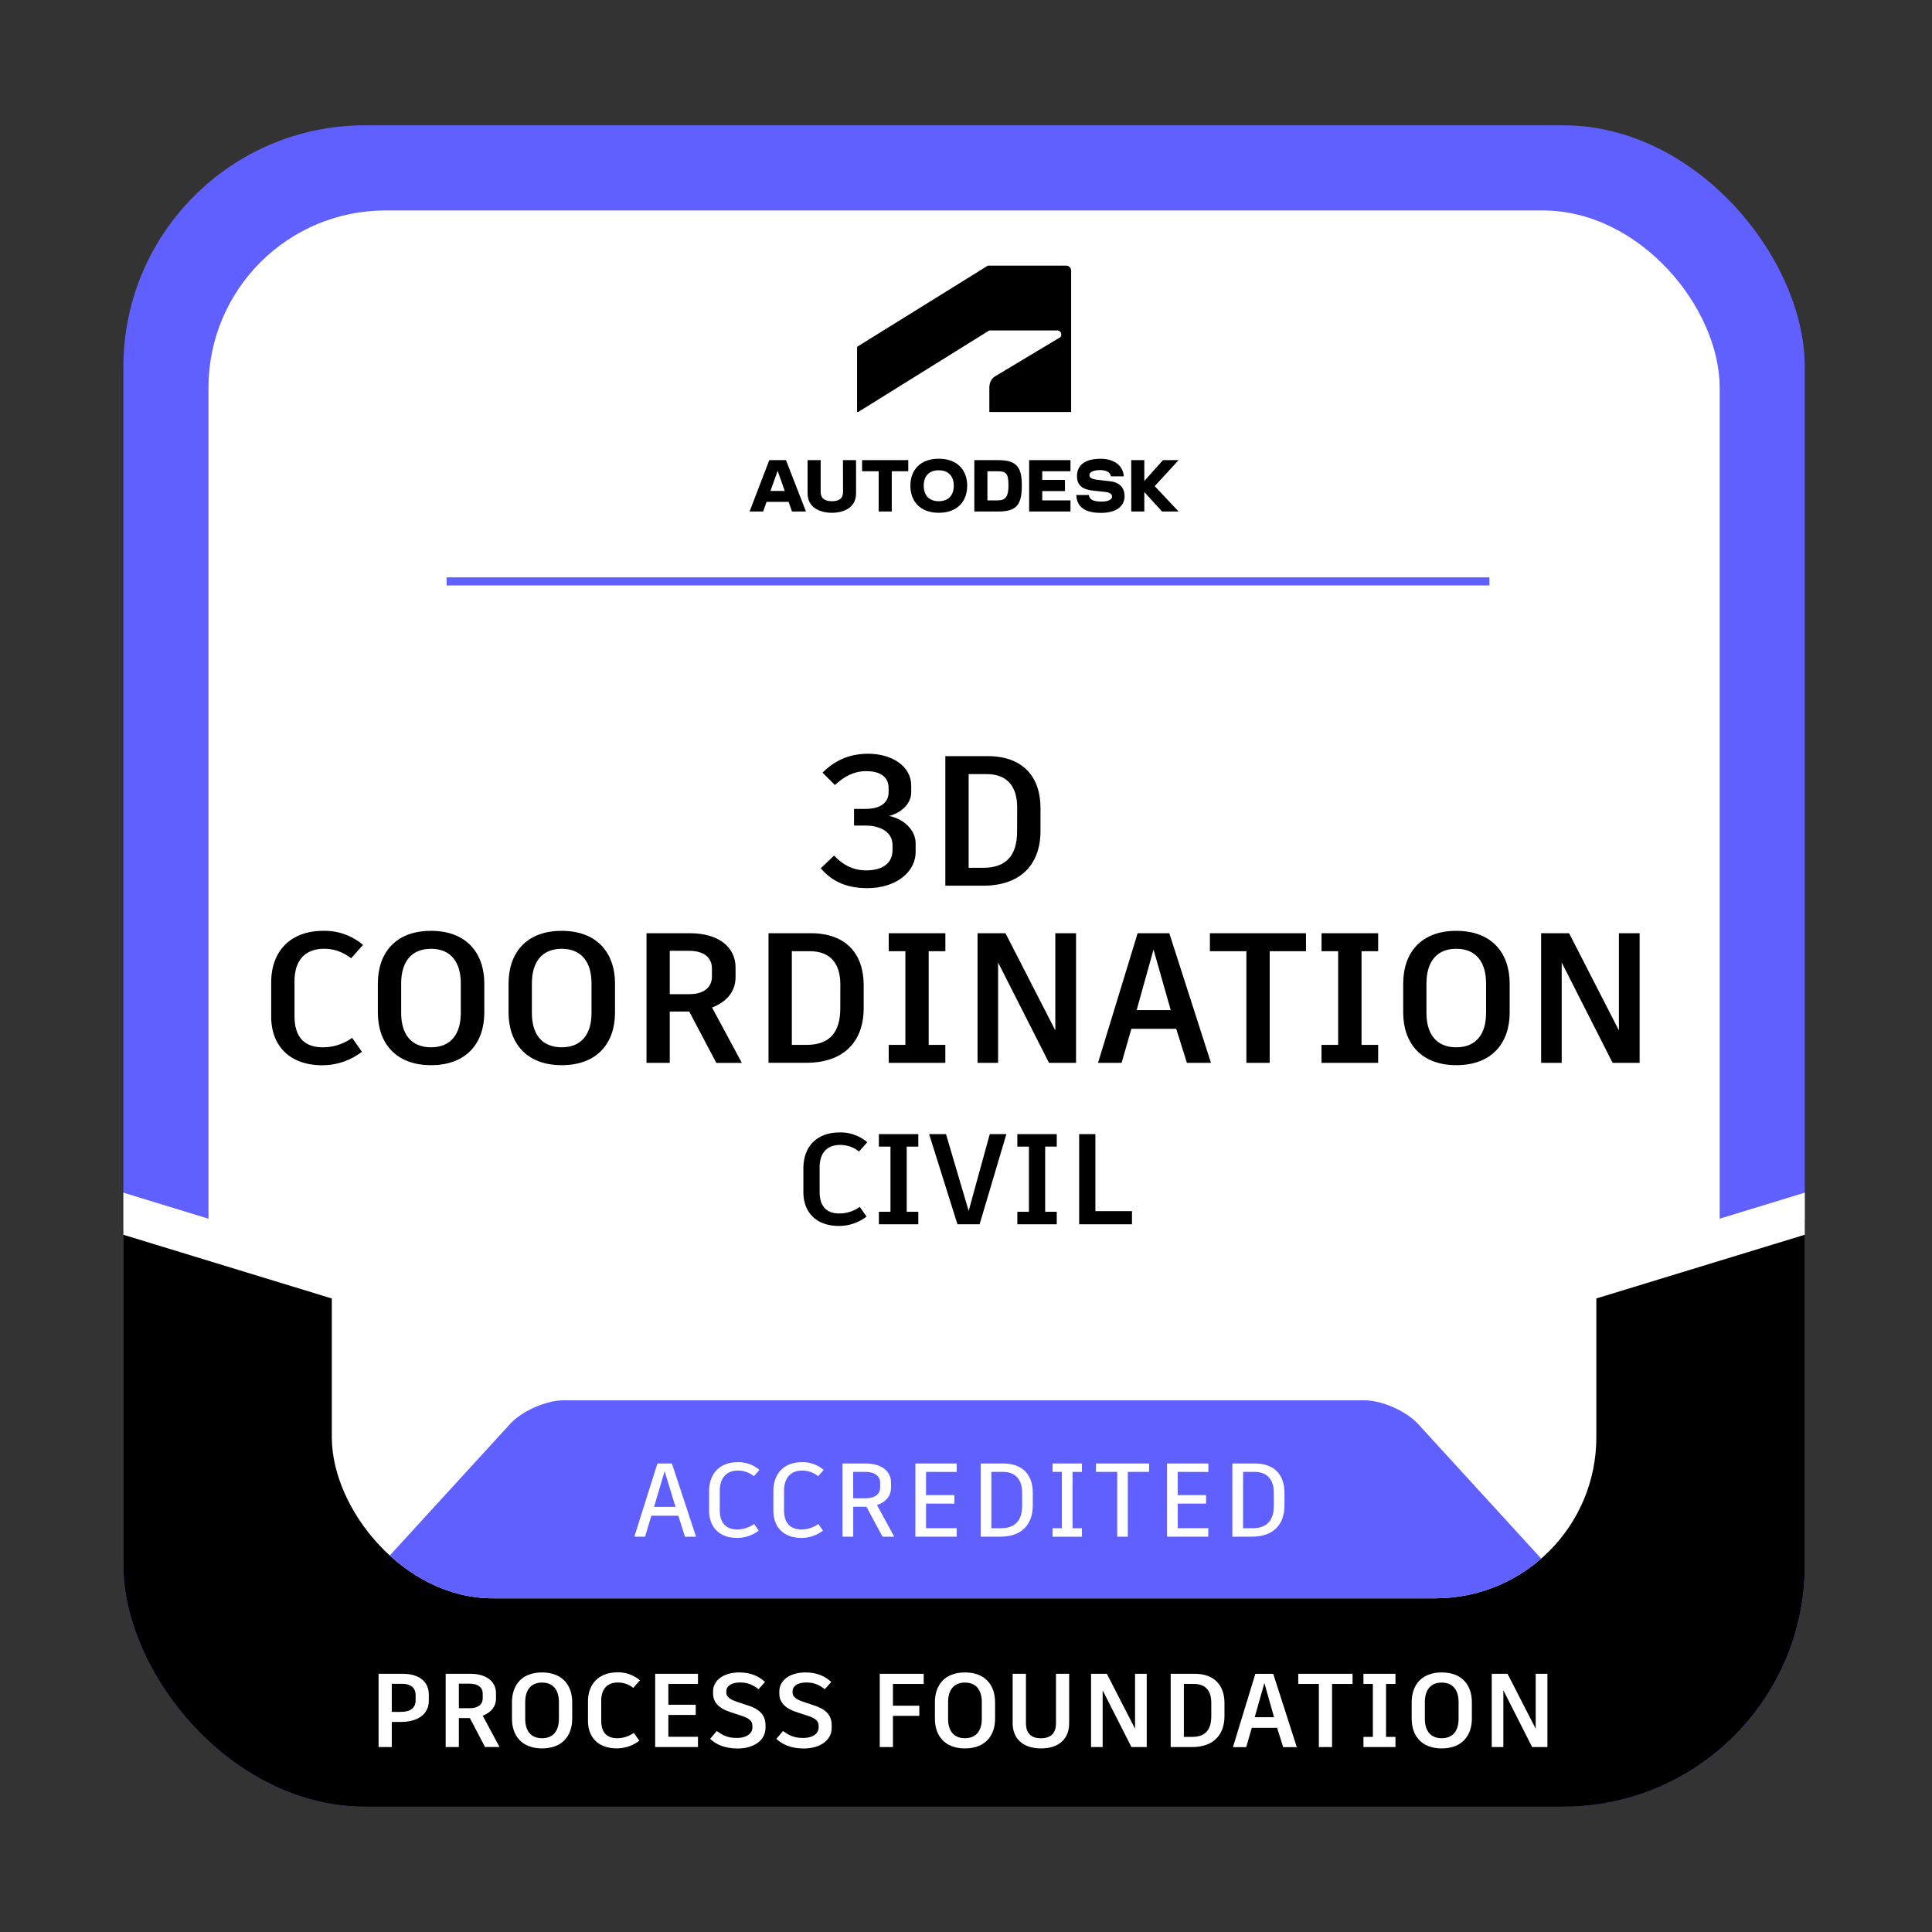 <svg xmlns="http://www.w3.org/2000/svg" xmlns:xlink="http://www.w3.org/1999/xlink" viewBox="0 0 1200 1200"><rect x="0" y="0" width="1200" height="1200" fill="#333333" stroke="none"/><defs><style>.cls-1,.cls-3,.cls-8{fill:none;}.cls-2{clip-path:url(#clip-path);}.cls-3{stroke:#fff;stroke-width:25px;}.cls-3,.cls-8{stroke-miterlimit:10;}.cls-4{fill:#5f60ff;}.cls-5{fill:#fff;}.cls-6{clip-path:url(#clip-path-2);}.cls-7{clip-path:url(#clip-path-3);}.cls-8{stroke:#5f60ff;stroke-width:5px;}</style><clipPath id="clip-path"><rect class="cls-1" x="-1222.17" y="77.83" width="1044.34" height="1044.34" rx="150"/></clipPath><clipPath id="clip-path-2"><rect class="cls-1" x="76.64" y="77.83" width="1044.34" height="1044.34" rx="150"/></clipPath><clipPath id="clip-path-3"><rect class="cls-1" x="206.09" y="207.31" width="785.43" height="785.42" rx="100"/></clipPath></defs><g id="PROCESS_FOUNDATION_-_BASE" data-name="PROCESS FOUNDATION - BASE"><g class="cls-2"><line class="cls-3" x1="-710.26" y1="916.6" x2="2.53" y2="698.72"/></g><rect class="cls-4" x="76.64" y="77.83" width="1044.34" height="1044.34" rx="150"/><rect class="cls-5" x="129.5" y="130.71" width="938.62" height="938.62" rx="110"/><g class="cls-6"><polyline points="14.06 745.26 232.14 811.94 612.15 928.13 948.01 821.78 1155.05 745.26 1155.05 1286.75 14.06 1286.75"/><line class="cls-3" x1="588.55" y1="916.6" x2="1301.34" y2="698.72"/><line class="cls-3" x1="-103.73" y1="698.72" x2="609.09" y2="916.66"/></g><rect class="cls-5" x="206.09" y="207.31" width="785.43" height="785.42" rx="100"/><path class="cls-5" d="M266.35,1052.62v3.77c0,8.32-6.89,13.13-17.29,13.13h-5.72v15.61h-8.19v-45.51h15C260,1039.62,266.35,1044.24,266.35,1052.62Zm-8.19.39c0-4.94-3.25-7.15-8.38-7.15h-6.44v17.42h5.46c5.85,0,9.36-2.14,9.36-7.34Z"/><path class="cls-5" d="M291.83,1067.12H285v18h-8.19v-45.51h15.34c9.55,0,15.92,4.55,15.92,12V1055c0,5.07-3.18,8.71-8.25,10.66l10.46,19.44h-9ZM285,1061h6.89c4.87,0,7.93-2.21,7.93-6.18V1052c0-4.1-3.12-6.24-8-6.24H285Z"/><path class="cls-5" d="M355.4,1057.3v10.21c0,10.59-6.17,18.46-18.72,18.46S318,1078.1,318,1067.51V1057.3c0-10.72,6.17-18.52,18.65-18.52S355.4,1046.58,355.4,1057.3Zm-29.18-.06v10.4c0,7.15,3.31,12,10.46,12s10.47-4.88,10.47-12v-10.4c0-7.35-3.38-12.16-10.47-12.16S326.22,1049.89,326.22,1057.24Z"/><path class="cls-5" d="M365.21,1068.87v-12c0-11.11,6.9-18.13,18.27-18.13a20.78,20.78,0,0,1,14,4.94l-4.16,4.68a15.24,15.24,0,0,0-9.56-3.32c-6.63,0-10.33,4.1-10.33,11.38v12.28c0,7.16,3.31,10.93,9.94,10.93a17.58,17.58,0,0,0,10.27-3.32l3.45,4.88a22.78,22.78,0,0,1-13.91,4.74C371.71,1086,365.21,1079.15,365.21,1068.87Z"/><path class="cls-5" d="M415.13,1045.93v12.93h17v6.31h-17v13.59h18.4v6.37H406.94v-45.51h26.59v6.31Z"/><path class="cls-5" d="M441.07,1080.06l4.09-4.88c3.84,2.54,6.37,4.29,12.55,4.29,6.69,0,9.62-3.31,9.62-6.37v-.85c0-3.25-1.56-4.87-7-6.63l-6.69-2.21c-7.67-2.47-10.73-6.5-10.73-11.5v-1.5c0-6.17,5.85-11.63,16.25-11.63,6.89,0,11.9,2.14,16,5.91l-4,4.49c-4.16-3.12-7.08-4.16-11.63-4.16-5.92,0-8.39,2.79-8.39,5.33v1.1c0,2.28,2.08,4.16,7.28,5.79l6.05,2c6.24,2,11,5.26,11,12.22v1.76c0,7.67-7.15,12.8-17.35,12.8C449.84,1086,444.64,1083.37,441.07,1080.06Z"/><path class="cls-5" d="M482.21,1080.06l4.1-4.88c3.83,2.54,6.37,4.29,12.54,4.29,6.7,0,9.62-3.31,9.62-6.37v-.85c0-3.25-1.56-4.87-7-6.63l-6.7-2.21c-7.67-2.47-10.72-6.5-10.72-11.5v-1.5c0-6.17,5.85-11.63,16.25-11.63,6.89,0,11.89,2.14,16,5.91l-4,4.49c-4.16-3.12-7.09-4.16-11.64-4.16-5.91,0-8.38,2.79-8.38,5.33v1.1c0,2.28,2.08,4.16,7.28,5.79l6,2c6.24,2,11,5.26,11,12.22v1.76c0,7.67-7.15,12.8-17.36,12.8C491,1086,485.79,1083.37,482.21,1080.06Z"/><path class="cls-5" d="M554.62,1045.93v13.52H571v6.3H554.62v19.38h-8.19v-45.51h27.3v6.31Z"/><path class="cls-5" d="M618.06,1057.3v10.21c0,10.59-6.17,18.46-18.72,18.46s-18.65-7.87-18.65-18.46V1057.3c0-10.72,6.17-18.52,18.65-18.52S618.06,1046.58,618.06,1057.3Zm-29.18-.06v10.4c0,7.15,3.31,12,10.46,12s10.47-4.88,10.47-12v-10.4c0-7.35-3.38-12.16-10.47-12.16S588.88,1049.89,588.88,1057.24Z"/><path class="cls-5" d="M664.08,1070.43c0,8.85-5.59,15.54-17.55,15.54-11.76,0-17.55-6.69-17.55-15.54v-30.81h8.26v30.81c0,5.53,2.66,9.24,9.29,9.24s9.36-3.71,9.36-9.24v-30.81h8.19Z"/><path class="cls-5" d="M712.25,1039.62v45.51h-9.49l-17.88-35.24v35.24h-7.21v-45.51h9.81L705,1073.75v-34.13Z"/><path class="cls-5" d="M760.54,1057.82v8.06c0,11.84-7,19.25-20.15,19.25H727.13v-45.51H742C754.37,1039.62,760.54,1046.9,760.54,1057.82Zm-8.19-.19c0-7.41-3.51-11.7-10.72-11.7h-6.31v32.89h5.14c7.93,0,11.89-4.16,11.89-12.81Z"/><path class="cls-5" d="M793.24,1073.17H777.51l-3.45,12H765.8l13.92-45.51h11.11l14.63,45.51H797Zm-13.91-6.57h12l-6-21.26Z"/><path class="cls-5" d="M840.1,1045.93H827.36v39.2h-8.19v-39.2h-12.8v-6.31H840.1Z"/><path class="cls-5" d="M860.9,1045.93v32.89h5.85v6.31H846.86v-6.31h5.85v-32.89h-5.85v-6.31h19.89v6.31Z"/><path class="cls-5" d="M914.2,1057.3v10.21c0,10.59-6.17,18.46-18.72,18.46s-18.66-7.87-18.66-18.46V1057.3c0-10.72,6.18-18.52,18.66-18.52S914.2,1046.58,914.2,1057.3Zm-29.19-.06v10.4c0,7.15,3.32,12,10.47,12s10.47-4.88,10.47-12v-10.4c0-7.35-3.38-12.16-10.47-12.16S885,1049.89,885,1057.24Z"/><path class="cls-5" d="M961.13,1039.62v45.51h-9.49l-17.88-35.24v35.24h-7.21v-45.51h9.81l17.49,34.13v-34.13Z"/><g class="cls-7"><path class="cls-4" d="M880.83,884.51c-7.42-8.12-22.49-14.76-33.49-14.76H350.28c-11,0-26.08,6.64-33.5,14.76L75.25,1148.57a22.36,22.36,0,0,0,0,29.52l241.53,264.06c7.42,8.12,22.5,14.76,33.5,14.76H847.34c11,0,26.07-6.64,33.49-14.76l241.53-264.06a22.33,22.33,0,0,0,0-29.52Z"/></g><path d="M509.76,539.35l8.28-7.94c5,5.29,11.27,9.2,20,9.2s16.33-3.45,16.33-12.65v-2.87c0-10-10.35-12.31-16.44-12.31h-7.48V502.43h7.48c6.09,0,14-2.18,14-10.35v-2.64c0-7.71-6.44-10.47-13.8-10.47-7.71,0-13.69,3.22-19.55,8.63l-7.71-7.71c6.9-6.79,15.64-11.73,28.41-11.73,14.83,0,26.68,7.82,26.68,19.67v4.48c0,7.25-6.9,12.88-13.8,14.49,6.9,1.15,16.56,7.25,16.56,17.14v5.17c0,12.88-12.65,22.54-29.9,22.54C524,551.65,515.86,546.25,509.76,539.35Z"/><path d="M646.27,501.86v14.26c0,20.93-12.42,34-35.65,34H587.16V469.65h26.33C635.34,469.65,646.27,482.54,646.27,501.86Zm-14.49-.35c0-13.11-6.21-20.7-19-20.7H601.65V539h9.08c14,0,21-7.36,21-22.65Z"/><path d="M168.44,631.41V610.25c0-19.67,12.19-32.09,32.32-32.09a36.78,36.78,0,0,1,24.73,8.74l-7.36,8.28c-4.6-3.33-9.55-5.87-16.91-5.87-11.73,0-18.29,7.25-18.29,20.13v21.74c0,12.65,5.87,19.32,17.6,19.32a31,31,0,0,0,18.17-5.87l6.1,8.63a40.28,40.28,0,0,1-24.61,8.39C179.94,661.65,168.44,649.58,168.44,631.41Z"/><path d="M300.81,610.94v18c0,18.75-10.92,32.66-33.12,32.66-22,0-33-13.91-33-32.66v-18c0-19,10.93-32.78,33-32.78S300.81,592,300.81,610.94Zm-51.64-.12v18.4c0,12.65,5.87,21.28,18.52,21.28s18.52-8.63,18.52-21.28v-18.4c0-13-6-21.51-18.52-21.51S249.17,597.83,249.17,610.82Z"/><path d="M382,610.94v18c0,18.75-10.92,32.66-33.12,32.66-22,0-33-13.91-33-32.66v-18c0-19,10.93-32.78,33-32.78S382,592,382,610.94Zm-51.64-.12v18.4c0,12.65,5.87,21.28,18.52,21.28s18.52-8.63,18.52-21.28v-18.4c0-13-6-21.51-18.52-21.51S330.36,597.83,330.36,610.82Z"/><path d="M428.11,628.3H416v31.86H401.55V579.65h27.14c16.91,0,28.18,8.06,28.18,21.28v6c0,9-5.64,15.41-14.61,18.86l18.52,34.39H444.91ZM416,617.49h12.19c8.62,0,14-3.91,14-10.92v-5c0-7.24-5.52-11-14.15-11H416Z"/><path d="M536.45,611.86v14.26c0,20.93-12.43,34-35.66,34H477.33V579.65h26.34C525.52,579.65,536.45,592.54,536.45,611.86Zm-14.5-.35c0-13.11-6.21-20.7-19-20.7H491.82V649h9.09c14,0,21-7.36,21-22.65Z"/><path d="M576.81,590.81V649h10.35v11.16H552V649h10.35V590.81H552V579.65h35.19v11.16Z"/><path d="M668.35,579.65v80.51H651.56l-31.63-62.33v62.33H607.17V579.65h17.36L655.47,640V579.65Z"/><path d="M730.56,639H702.73l-6.09,21.16H682l24.61-80.51h19.67l25.87,80.51H737.23ZM706,627.38h21.16l-10.69-37.6Z"/><path d="M811.18,590.81H788.64v69.35H774.15V590.81H751.49V579.65h59.69Z"/><path d="M845.68,590.81V649H856v11.16h-35.2V649h10.36V590.81H820.83V579.65H856v11.16Z"/><path d="M937.68,610.94v18c0,18.75-10.93,32.66-33.13,32.66-22,0-33-13.91-33-32.66v-18c0-19,10.92-32.78,33-32.78S937.68,592,937.68,610.94ZM886,610.82v18.4c0,12.65,5.86,21.28,18.51,21.28s18.52-8.63,18.52-21.28v-18.4c0-13-6-21.51-18.52-21.51S886,597.83,886,610.82Z"/><path d="M1018.41,579.65v80.51h-16.79L970,597.83v62.33H957.22V579.65h17.37L1005.53,640V579.65Z"/><path d="M499,740.42V725.7c0-13.68,8.48-22.32,22.48-22.32a25.6,25.6,0,0,1,17.2,6.08l-5.12,5.76a18.77,18.77,0,0,0-11.76-4.08c-8.16,0-12.72,5-12.72,14v15.12c0,8.8,4.08,13.44,12.24,13.44A21.61,21.61,0,0,0,534,749.62l4.24,6a28,28,0,0,1-17.12,5.84C507,761.46,499,753.06,499,740.42Z"/><path d="M563.17,712.18v40.48h7.2v7.76H545.89v-7.76h7.2V712.18h-7.2v-7.76h24.48v7.76Z"/><path d="M577.09,704.42h10.48l14.08,47.68,13.12-47.68h10.32l-16.64,56H594.69Z"/><path d="M649.17,712.18v40.48h7.2v7.76H631.89v-7.76h7.2V712.18h-7.2v-7.76h24.48v7.76Z"/><path d="M703.09,752.26v8.16h-32.8v-56h10.08v47.84Z"/><line class="cls-8" x1="277.4" y1="361.11" x2="925.1" y2="361.11"/><polygon points="732.04 285.8 722.35 285.8 710.75 298.76 710.75 285.8 702.61 285.8 702.65 317.7 710.75 317.7 710.75 305.58 721.75 317.7 732.04 317.7 717.21 301.95 732.04 285.8"/><path d="M689.5,298.92l-7.42-.84c-4.35-.47-5.42-1.55-5.42-3,0-1.63,2.23-3.11,6.58-3.11,4.18,0,6.37,1.56,6.77,3.91h8c-.4-6.74-6.06-10.92-14.32-10.92-9.8,0-14.75,3.9-14.75,10.8,0,5.62,3.27,8.26,10.05,9l7.53.8c2.88.32,4.19,1.44,4.19,2.87,0,1.64-1.91,3.11-6.54,3.11-5.34,0-7.49-1.35-7.85-4.07h-7.82c.36,7.34,5.15,11.09,15.39,11.09,9.37,0,14.6-4.11,14.6-10.29C698.47,302.83,695.36,299.6,689.5,298.92Z"/><polygon points="639.22 317.7 664.89 317.7 664.89 310.8 647.35 310.8 647.35 305.02 661.47 305.02 661.47 298.08 647.35 298.08 647.35 292.7 664.89 292.7 664.89 285.8 639.22 285.8 639.22 317.7"/><path d="M620.08,285.8H605.17v31.9h14.91c11.44,0,14.59-4.26,14.59-16.19C634.67,290.31,631.64,285.8,620.08,285.8Zm-.32,25H613.3V292.7h6.46c5.1,0,6.62,1.4,6.62,8.81C626.38,308.29,624.66,310.8,619.76,310.8Z"/><path d="M583.08,284.93c-11.6,0-17.63,7.13-17.63,16.74s6,16.83,17.63,16.83,17.66-7.18,17.66-16.83S594.72,284.93,583.08,284.93Zm0,26.39c-6,0-9.33-3.67-9.33-9.65s3.31-9.57,9.33-9.57,9.33,3.71,9.33,9.57S589.14,311.32,583.08,311.32Z"/><polygon points="535.47 292.7 545.76 292.7 545.76 317.7 553.89 317.7 553.89 292.7 564.14 292.7 564.14 285.8 535.47 285.8 535.47 292.7"/><path d="M523.63,305.5c0,4.15-2.55,5.82-6.9,5.82s-7-1.75-7-5.82V285.8h-8.13v20.62c0,9.21,8.21,12.08,15.11,12.08s15-2.87,15-12.08V285.8h-8.13Z"/><path d="M477.82,285.8l-12.24,31.9H474l2.14-6h13.66l2.1,6h8.69l-12.4-31.9Zm.73,19.14,4.46-12.5,4.4,12.5Z"/><path id="symbol" d="M533.05,255.89l81.42-50.65H656.7a2.47,2.47,0,0,1,2.47,2.47,2.16,2.16,0,0,1-1.17,2.08l-40,24c-2.6,1.56-3.51,4.68-3.51,7l0,15.11h50.82V168.08A3.11,3.11,0,0,0,662,165H613.56l-81.22,50.42v40.51Z"/><path class="cls-5" d="M421.33,941.45H404.56l-3.9,13H394L408.33,909h9l15,45.5h-6.89Zm-15.08-5.53h13.32l-6.76-22.16Z"/><path class="cls-5" d="M440.44,938.26v-12c0-11.12,6.69-18.07,17.74-18.07A19.83,19.83,0,0,1,471.7,913l-3.44,3.9a15.75,15.75,0,0,0-9.88-3.51c-7.28,0-11.31,4.68-11.31,12.68v12c0,7.6,3.64,11.89,10.85,11.89a18.21,18.21,0,0,0,10.47-3.38l2.86,4.1a21.92,21.92,0,0,1-13.39,4.55C446.68,955.23,440.44,948.4,440.44,938.26Z"/><path class="cls-5" d="M480.35,938.26v-12c0-11.12,6.69-18.07,17.74-18.07A19.83,19.83,0,0,1,511.61,913l-3.44,3.9a15.75,15.75,0,0,0-9.88-3.51c-7.28,0-11.31,4.68-11.31,12.68v12c0,7.6,3.64,11.89,10.85,11.89a18.21,18.21,0,0,0,10.47-3.38l2.86,4.1a21.92,21.92,0,0,1-13.39,4.55C486.59,955.23,480.35,948.4,480.35,938.26Z"/><path class="cls-5" d="M548.14,954.45l-10-18.59h-8.19v18.59h-6.63V909h14.43c9.43,0,15.67,4.48,15.67,11.89v3.25c0,5.14-3.38,8.91-8.71,10.66l10.72,19.7Zm-18.2-23.86h7.74c5.52,0,9-2.34,9-6.76V921.1c0-4.42-3.57-6.89-9.1-6.89h-7.67Z"/><path class="cls-5" d="M575.18,914.21v14.43H592.8v5.27H575.18v15.27h19.05v5.27H568.55V909h25.68v5.26Z"/><path class="cls-5" d="M641.48,927.15v7.93c0,11.89-7,19.37-20,19.37H609.11V909h14C635.37,909,641.48,916.23,641.48,927.15Zm-6.63-.13c0-7.93-4-12.81-12-12.81h-7.09v35h5.79c8.84,0,13.32-4.68,13.32-14Z"/><path class="cls-5" d="M666.18,914.21v35H672v5.27H653.76v-5.27h5.79v-35h-5.79V909H672v5.26Z"/><path class="cls-5" d="M713.7,914.21H700.5v40.24h-6.57V914.21H680.74V909h33Z"/><path class="cls-5" d="M731.5,914.21v14.43h17.62v5.27H731.5v15.27h19v5.27H724.87V909h25.68v5.26Z"/><path class="cls-5" d="M797.81,927.15v7.93c0,11.89-7,19.37-20,19.37H765.43V909h14C791.7,909,797.81,916.23,797.81,927.15Zm-6.63-.13c0-7.93-4-12.81-12-12.81h-7.09v35h5.79c8.84,0,13.33-4.68,13.33-14Z"/></g></svg>